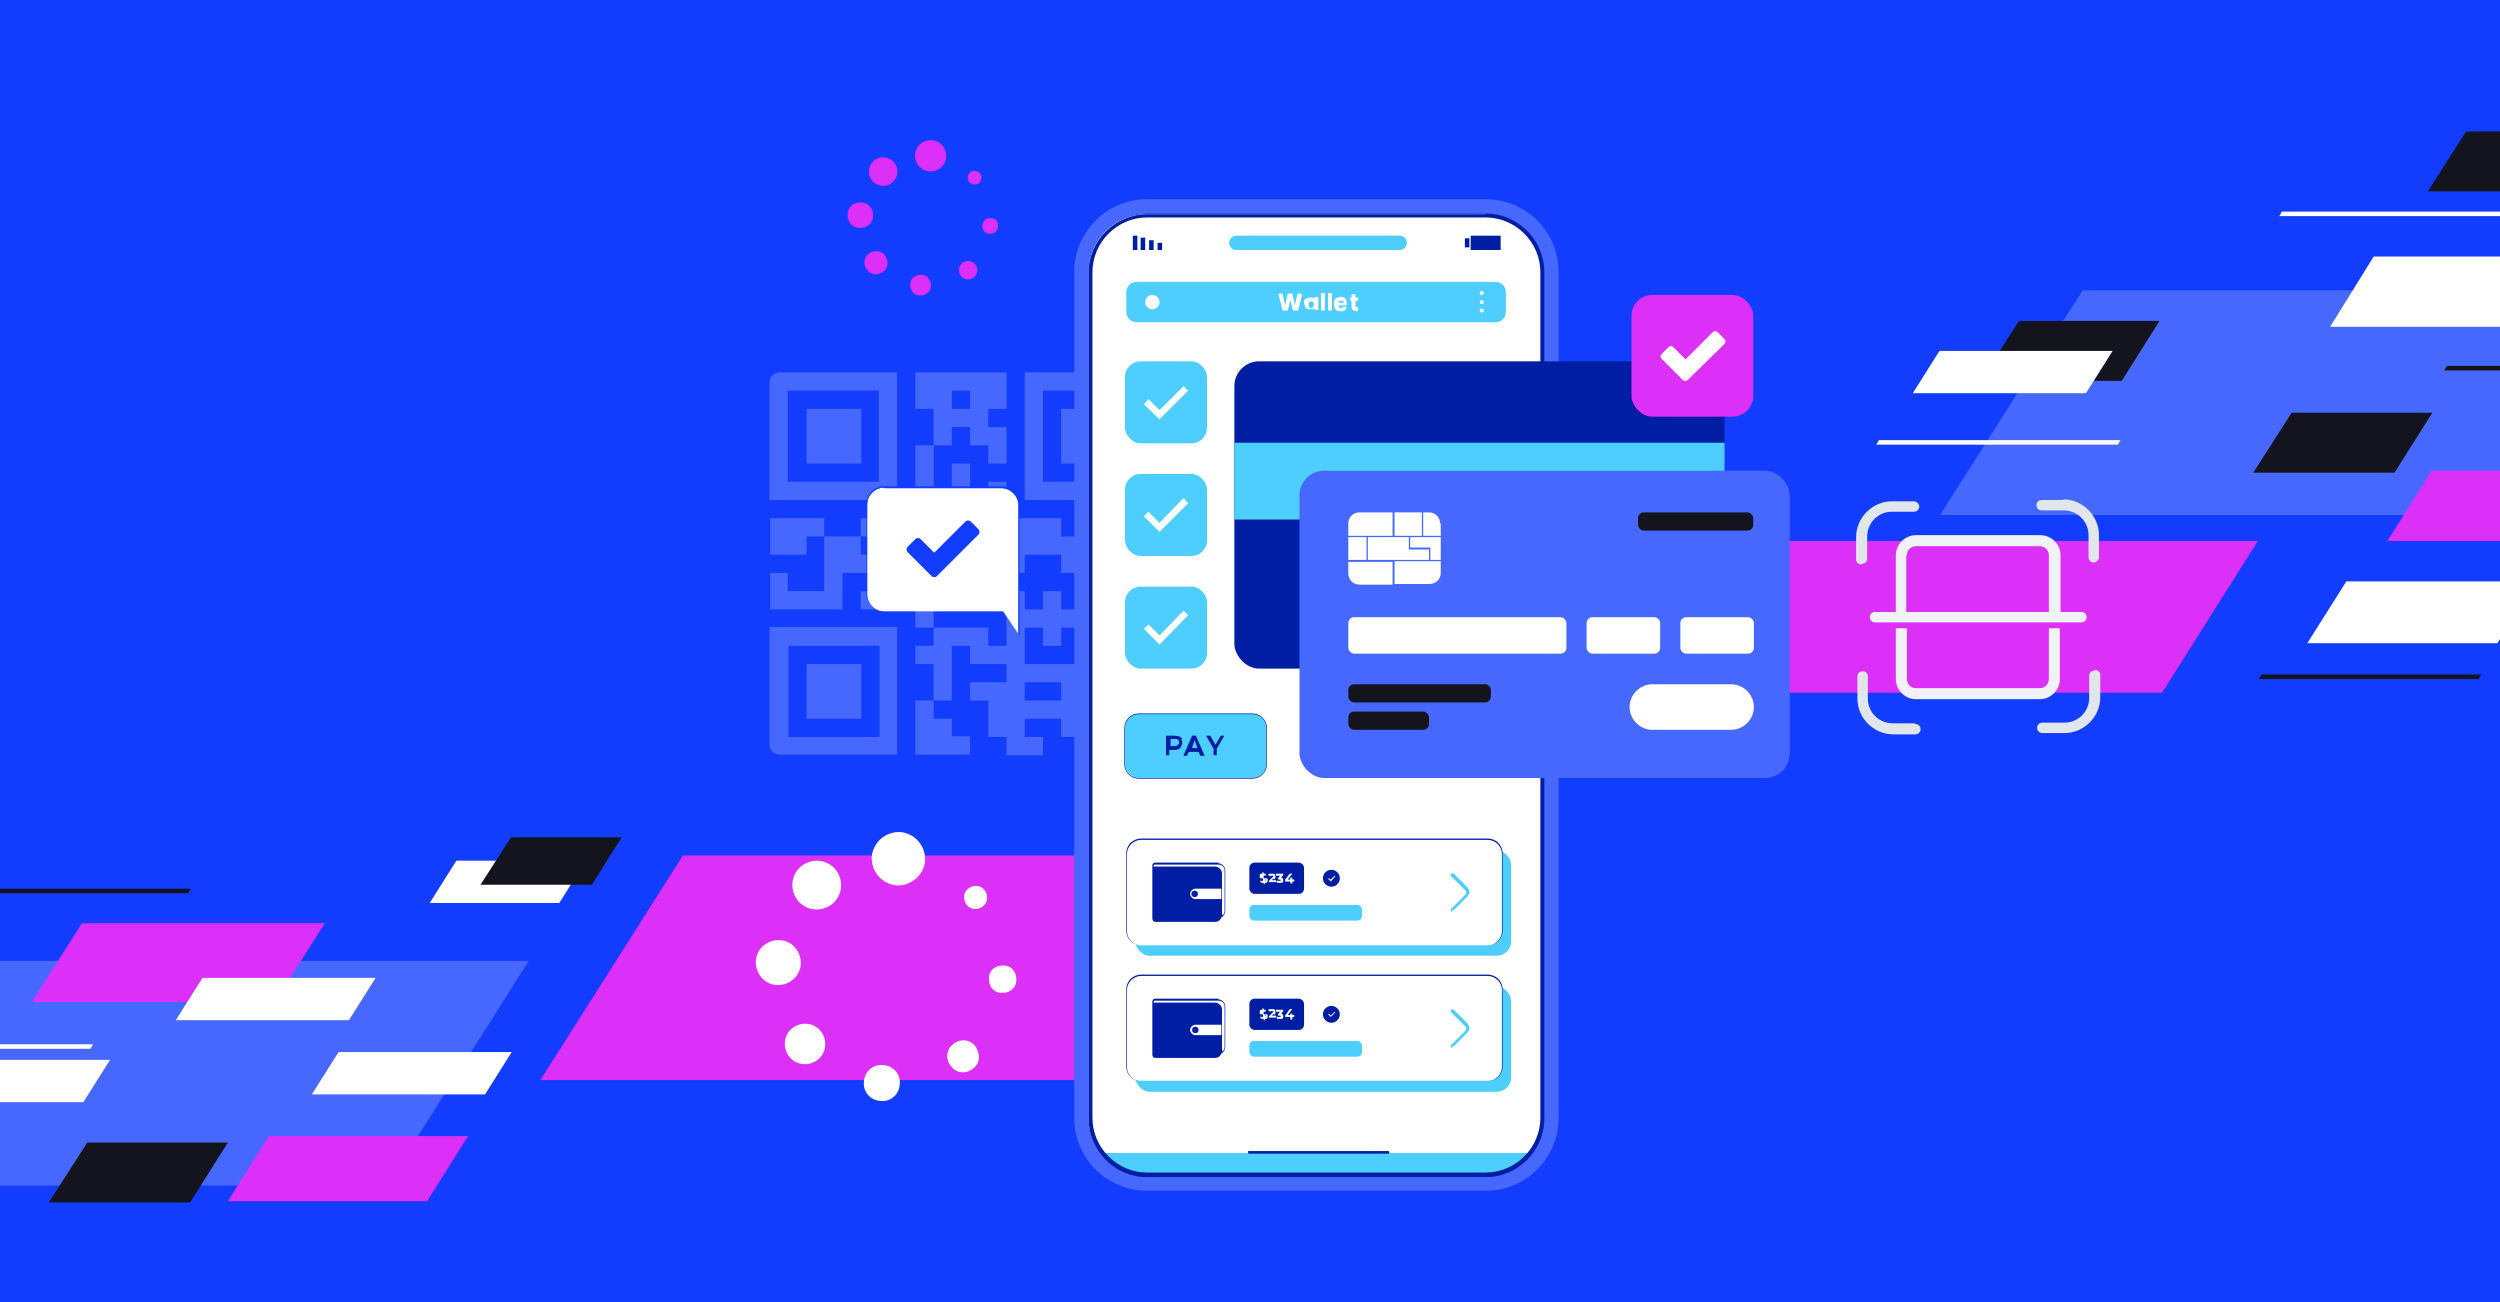<?xml version="1.0" encoding="UTF-8"?>
<svg id="Warstwa_1" xmlns="http://www.w3.org/2000/svg" version="1.1" viewBox="0 0 384 200">
  <rect x="0" y="0" width="384" height="200" fill="#808080" stroke="none"/>
  <!-- Generator: Adobe Illustrator 29.3.0, SVG Export Plug-In . SVG Version: 2.1.0 Build 146)  -->
  <defs>
    <style>
      .st0 {
        fill: #f0f2f5;
      }

      .st1 {
        fill: #123dff;
      }

      .st2 {
        fill: #fff;
      }

      .st3 {
        fill: #dc30f8;
      }

      .st4 {
        fill: none;
      }

      .st5 {
        fill: #4768ff;
      }

      .st6 {
        fill: #13141e;
      }

      .st7 {
        fill: #e1e6eb;
      }

      .st8 {
        fill: #001ea4;
      }

      .st9 {
        fill: #4eceff;
      }
    </style>
  </defs>
  <rect class="st4" x="-14.7" y="1.1" width="416.8" height="191"/>
  <path class="st1" d="M407.8-9H-17.2v214.4h425V-9h0Z"/>
  <path class="st3" d="M193.3,165.9h-110.3l21.9-34.5h110.2l-21.8,34.5h0Z"/>
  <path class="st3" d="M332.1,106.4h-74.7l14.8-23.3h74.6l-14.7,23.3h0Z"/>
  <path class="st5" d="M408.3,79.1h-110.3l21.9-34.5h110.2l-21.8,34.5h0Z"/>
  <path class="st5" d="M59.5,182.1H-50.9l21.9-34.5h110.2l-21.8,34.5h0Z"/>
  <path class="st2" d="M13.9,161.1H-23.2l.4-.7H14.3l-.4.7Z"/>
  <path class="st2" d="M325.3,68.3h-37.1l.4-.7h37.1l-.4.7Z"/>
  <path class="st2" d="M391,50.2h-33.1l6.7-10.8h33.1l-6.7,10.8Z"/>
  <path class="st6" d="M28.9,137.2H-30l.5-.7H29.3l-.4.7Z"/>
  <path class="st6" d="M380.7,104.3h-33.8l.5-.7h33.7l-.4.7Z"/>
  <path class="st6" d="M409.2,56.9h-33.8l.5-.7h33.7l-.4.7Z"/>
  <path class="st6" d="M352.1,63.4h21.5l-5.8,9.2h-21.7l5.9-9.2h0Z"/>
  <path class="st6" d="M378.9,20.2h21.5l-5.8,9.2h-21.7l5.9-9.2h0Z"/>
  <path class="st6" d="M13.5,175.5h21.5l-5.8,9.2H7.5l5.9-9.2h0Z"/>
  <path class="st6" d="M310.2,49.3h21.5l-5.8,9.2h-21.7l5.9-9.2h0Z"/>
  <path class="st2" d="M383.6,98.8h-29.2l6-9.5h29.2l-6,9.5Z"/>
  <path class="st3" d="M65.6,184.5h-30.6l6.3-10h30.6l-6.3,10h0Z"/>
  <path class="st3" d="M42.1,153.9H4.9l7.7-12.1h37.3l-7.7,12.1h0Z"/>
  <path class="st3" d="M411.4,83.1h-44.7l6.8-10.8h44.7l-6.8,10.8Z"/>
  <path class="st2" d="M12.9,169.3H-13.8l4.1-6.5h26.6l-4.1,6.5h.1Z"/>
  <path class="st2" d="M53.7,156.7h-26.7l4.1-6.5h26.6l-4.1,6.5h.1Z"/>
  <path class="st2" d="M320.5,60.4h-26.7l4.1-6.5h26.6l-4.1,6.5h.1Z"/>
  <path class="st2" d="M74.6,168.1h-26.7l4.1-6.5h26.6l-4.1,6.5h.1Z"/>
  <path class="st2" d="M85.9,138.7h-19.9l4.1-6.5h19.9l-4.1,6.5Z"/>
  <path class="st2" d="M387.2,33.2h-37.1l.4-.7h37.1l-.4.7Z"/>
  <path class="st6" d="M78.6,128.6h16.9l-4.6,7.3h-17.1l4.7-7.3h0,0Z"/>
  <g>
    <path class="st5" d="M177,114.5v-6.9h-2.8v5.6h-2.8v2.8h4.1c.8,0,1.5-.7,1.5-1.5Z"/>
    <polygon class="st5" points="171.4 102 174.2 102 174.2 104.8 177 104.8 177 99.2 174.2 99.2 174.2 96.4 171.4 96.4 171.4 102"/>
    <polygon class="st5" points="168.6 82.4 168.6 85.2 171.4 85.2 171.4 93.6 174.2 93.6 174.2 96.4 177 96.4 177 93.6 177 90.8 174.2 90.8 174.2 88 177 88 177 82.4 171.4 82.4 168.6 82.4"/>
    <path class="st5" d="M168.6,93.6h-5.6v-2.8h-2.8v2.8h-2.8v-2.8h-2.8v8.4h-2.8v-2.8h-8.4v2.8h-2.8v2.8h2.8v5.6h2.8v-8.4h2.8v2.8h5.6v2.8h-5.6v2.8h2.8v5.6h2.8v2.8h5.6v-2.8h-2.8v-2.8h5.6v2.8h2.8v2.8h2.8v-2.8h2.8v-8.4h-2.8v-8.4h2.8v-2.8h-2.8ZM163,107.6h-5.6v-2.8h5.6v2.8ZM157.4,102v-5.6h2.8v2.8h2.8v-2.8h2.8v5.6h-8.4ZM168.6,110.4h-2.8v-2.8h2.8v2.8Z"/>
    <rect class="st5" x="165.8" y="88" width="2.8" height="2.8"/>
    <path class="st5" d="M157.4,57.2v19.6h19.6v-18.1c0-.8-.7-1.5-1.5-1.5h-18.1ZM174.2,74h-14v-14h14v14Z"/>
    <rect class="st5" x="163" y="62.8" width="8.4" height="8.4"/>
    <rect class="st5" x="151.8" y="74" width="2.8" height="2.8"/>
    <path class="st5" d="M146.2,65.6h2.8v2.8h2.8v2.8h2.8v-5.6h-2.8v-2.8h2.8v-5.6h-14v5.6h2.8v5.6h2.8v-2.8ZM146.2,60h2.8v2.8h-2.8v-2.8Z"/>
    <polygon class="st5" points="140.6 115.9 149 115.9 149 113.1 146.2 113.1 146.2 110.4 143.4 110.4 143.4 107.6 140.6 107.6 140.6 115.9"/>
    <path class="st5" d="M119.7,115.9h18.1v-19.6h-19.6v18.1c0,.8.7,1.5,1.5,1.5ZM121.1,99.2h14v14h-14v-14Z"/>
    <rect class="st5" x="132.2" y="79.6" width="5.6" height="2.8"/>
    <polygon class="st5" points="146.2 93.6 146.2 90.8 143.4 90.8 143.4 85.2 149 85.2 149 90.8 151.8 90.8 151.8 88 157.4 88 157.4 85.2 163 85.2 163 88 165.8 88 165.8 85.2 165.8 82.4 163 82.4 163 79.6 154.6 79.6 154.6 85.2 151.8 85.2 151.8 82.4 151.8 76.8 149 76.8 149 71.2 146.2 71.2 146.2 76.8 143.4 76.8 143.4 68.4 140.6 68.4 140.6 90.8 132.2 90.8 132.2 93.6 140.6 93.6 140.6 96.4 143.4 96.4 143.4 93.6 146.2 93.6"/>
    <rect class="st5" x="123.9" y="102" width="8.4" height="8.4"/>
    <polygon class="st5" points="118.3 79.6 118.3 85.2 123.9 85.2 123.9 82.4 126.6 82.4 126.6 79.6 118.3 79.6"/>
    <polygon class="st5" points="129.4 88 137.8 88 137.8 85.2 132.2 85.2 132.2 82.4 126.6 82.4 126.6 90.8 123.9 90.8 123.9 90.8 121 90.8 121 88 118.3 88 118.3 93.6 129.4 93.6 129.4 88"/>
    <path class="st5" d="M137.8,57.2h-18.1c-.8,0-1.5.7-1.5,1.5v18.1h19.6v-19.6ZM135,74h-14v-14h14v14Z"/>
    <rect class="st5" x="123.9" y="62.8" width="8.4" height="8.4"/>
  </g>
  <g>
    <path class="st0" d="M291.2,96.5v7.8c0,1.7,1.4,3.1,3.1,3.1h19c1.7,0,3.1-1.4,3.1-3.1v-7.8h-1.7s0,7.8,0,7.8c0,.8-.6,1.4-1.4,1.4h-19c-.8,0-1.4-.6-1.4-1.4v-7.8s-1.7,0-1.7,0Z"/>
    <path class="st0" d="M313.3,82.2h-19c-1.7,0-3.1,1.4-3.1,3.1v8.7h-3.2c-.5,0-.8.4-.8.8,0,.5.4.8.8.8h31.7c.5,0,.8-.4.8-.8,0-.5-.4-.8-.8-.8h-3.2v-8.7c0-1.7-1.4-3.1-3.1-3.1ZM292.9,85.3c0-.8.6-1.4,1.4-1.4h19c.8,0,1.4.6,1.4,1.4v8.7s-21.9,0-21.9,0v-8.7Z"/>
    <path class="st7" d="M317,76.8h-3.4c-.5,0-.8.4-.8.8,0,.5.4.8.8.8h3.4c2.1,0,3.8,1.7,3.8,3.8v3.4c0,.5.4.8.8.8s.8-.4.8-.8v-3.4c0-3-2.5-5.5-5.5-5.5Z"/>
    <path class="st7" d="M286,86.6c.5,0,.8-.4.8-.8v-3.4c0-2.1,1.7-3.8,3.8-3.8h3.4c.5,0,.8-.4.8-.8s-.4-.8-.8-.8h-3.4c-3,0-5.5,2.5-5.5,5.5v3.4c0,.5.4.8.8.8Z"/>
    <path class="st7" d="M294.1,111.1h-3.4c-2.1,0-3.8-1.7-3.8-3.8v-3.4c0-.5-.4-.8-.8-.8-.5,0-.8.4-.8.8v3.4c0,3,2.5,5.5,5.5,5.5h3.4c.5,0,.8-.4.8-.8,0-.5-.4-.8-.8-.8Z"/>
    <path class="st7" d="M321.7,103c-.5,0-.8.4-.8.8v3.4c0,2.1-1.7,3.8-3.8,3.8h-3.4c-.5,0-.8.4-.8.8,0,.5.4.8.8.8h3.4c3,0,5.5-2.5,5.5-5.5v-3.4c0-.5-.4-.8-.8-.8Z"/>
  </g>
  <g>
    <circle class="st3" cx="142.9" cy="23.9" r="2.4" transform="translate(58 141.3) rotate(-63.6)"/>
    <path class="st3" d="M137.3,24.9c.8.9.7,2.3-.2,3.1s-2.3.7-3.1-.2-.7-2.3.2-3.1,2.3-.7,3.1.2Z"/>
    <path class="st3" d="M132.3,31.1c1.1,0,1.9,1,1.8,2.1,0,1.1-1,1.9-2.1,1.8-1.1,0-1.9-1-1.8-2.1,0-1.1,1-1.9,2.1-1.8Z"/>
    <path class="st3" d="M133.4,39c.8-.6,1.9-.6,2.5.2s.6,1.9-.2,2.5c-.8.6-1.9.6-2.5-.2-.6-.8-.6-1.9.2-2.5Z"/>
    <path class="st3" d="M139.8,43.7c0-.9.8-1.5,1.7-1.5.9,0,1.5.8,1.5,1.7,0,.9-.8,1.5-1.7,1.5-.9,0-1.5-.8-1.5-1.7Z"/>
    <path class="st3" d="M147.6,42.4c-.5-.6-.4-1.5.2-2,.6-.5,1.5-.4,2,.2.5.6.4,1.5-.2,2-.6.5-1.5.4-2-.2Z"/>
    <path class="st3" d="M152,35.9c-.7,0-1.2-.6-1.1-1.3s.6-1.2,1.3-1.1c.7,0,1.2.6,1.1,1.3s-.6,1.2-1.3,1.1Z"/>
    <path class="st3" d="M150.4,28.1c-.4.4-1.1.3-1.5-.1-.4-.4-.3-1.1.1-1.5.4-.4,1.1-.3,1.5.1s.3,1.1-.1,1.5Z"/>
  </g>
  <g>
    <path class="st2" d="M142.1,132.2c-.2,2.2-2.1,3.9-4.4,3.8-2.2-.2-3.9-2.1-3.8-4.4.2-2.2,2.1-3.9,4.4-3.8,2.2.2,3.9,2.1,3.8,4.4Z"/>
    <path class="st2" d="M128.3,133.5c1.3,1.6,1.2,3.9-.4,5.3-1.6,1.3-3.9,1.2-5.3-.4-1.3-1.6-1.2-3.9.4-5.3,1.6-1.3,3.9-1.2,5.3.4Z"/>
    <path class="st2" d="M119.8,144.4c1.9.1,3.3,1.8,3.2,3.7-.1,1.9-1.8,3.3-3.7,3.2-1.9-.1-3.3-1.8-3.2-3.7.1-1.9,1.8-3.3,3.7-3.2Z"/>
    <path class="st2" d="M121.6,158c1.3-1.1,3.3-1,4.4.3,1.1,1.3,1,3.3-.3,4.4-1.3,1.1-3.3,1-4.4-.3-1.1-1.3-1-3.3.3-4.4Z"/>
    <path class="st2" d="M132.7,166.1c.1-1.5,1.4-2.7,3-2.5,1.5.1,2.7,1.4,2.5,3-.1,1.5-1.4,2.7-3,2.5-1.5-.1-2.7-1.4-2.5-3Z"/>
    <path class="st2" d="M146.1,163.8c-.9-1-.8-2.6.3-3.4,1-.9,2.6-.8,3.4.3s.8,2.6-.3,3.4c-1,.9-2.6.8-3.4-.3Z"/>
    <path class="st2" d="M153.8,152.5c-1.2,0-2-1.1-1.9-2.3,0-1.2,1.1-2,2.3-1.9,1.2,0,2,1.1,1.9,2.3,0,1.2-1.1,2-2.3,1.9Z"/>
    <path class="st2" d="M151,139.2c-.7.6-1.9.6-2.5-.2-.6-.7-.6-1.9.2-2.5.7-.6,1.9-.6,2.5.2.6.7.6,1.9-.2,2.5Z"/>
  </g>
  <g>
    <g>
      <g>
        <g>
          <path class="st2" d="M237.1,41.8v129.9c0,.6,0,1.2-.2,1.7-.3,1.3-.8,2.6-1.6,3.6-1.6,2.2-4.2,3.6-7.2,3.6h-52c-2.9,0-5.6-1.4-7.2-3.6-.8-1.1-1.3-2.3-1.6-3.6-.1-.6-.2-1.1-.2-1.7V41.8c0-.1,0-.2,0-.3,0,0,0,0,0-.1.2-4.7,4.2-8.5,8.9-8.5h52c4.8,0,8.7,3.8,8.9,8.5,0,0,0,0,0,.1,0,.1,0,.2,0,.3Z"/>
          <path class="st9" d="M235.4,177.1c-1.6,2.2-4.2,3.6-7.2,3.6h-52c-2.9,0-5.6-1.4-7.2-3.6h66.4Z"/>
          <path class="st5" d="M228.2,32.9c4.9,0,9,4,9,9v129.9c0,4.9-4,9-9,9h-52c-4.9,0-9-4-9-9V41.8c0-4.9,4-9,9-9h52M228.2,30.6h-52c-6.2,0-11.2,5-11.2,11.2v129.9c0,6.2,5,11.2,11.2,11.2h52c6.2,0,11.2-5,11.2-11.2V41.8c0-6.2-5-11.2-11.2-11.2h0Z"/>
          <path class="st8" d="M228.2,33.4c4.6,0,8.4,3.8,8.4,8.4v129.9c0,4.6-3.8,8.4-8.4,8.4h-52c-4.6,0-8.4-3.8-8.4-8.4V41.8c0-4.6,3.8-8.4,8.4-8.4h52M228.2,32.9h-52c-4.9,0-9,4-9,9v129.9c0,4.9,4,9,9,9h52c4.9,0,9-4,9-9V41.8c0-4.9-4-9-9-9h0Z"/>
        </g>
        <g>
          <rect class="st8" x="225.9" y="36.2" width="4.6" height="2.2"/>
          <rect class="st8" x="225" y="36.6" width=".7" height="1.4"/>
        </g>
        <g>
          <rect class="st8" x="177.8" y="37.3" width=".7" height="1.1"/>
          <rect class="st8" x="176.5" y="36.9" width=".7" height="1.5"/>
          <rect class="st8" x="175.2" y="36.5" width=".7" height="1.9"/>
          <rect class="st8" x="174" y="36.2" width=".7" height="2.2"/>
        </g>
        <path class="st9" d="M215,38.4h-25.1c-.6,0-1.1-.5-1.1-1.1h0c0-.6.5-1.1,1.1-1.1h25.1c.6,0,1.1.5,1.1,1.1h0c0,.6-.5,1.1-1.1,1.1Z"/>
        <path class="st8" d="M213.2,177.2h-21.3c0,0-.2,0-.2-.2s0-.2.2-.2h21.3c0,0,.2,0,.2.2s0,.2-.2.2Z"/>
      </g>
      <g>
        <path class="st9" d="M229.7,49.5h-55.1c-.9,0-1.6-.7-1.6-1.6v-3c0-.9.7-1.6,1.6-1.6h55.1c.9,0,1.6.7,1.6,1.6v3c0,.9-.7,1.6-1.6,1.6Z"/>
        <g>
          <path class="st2" d="M227.9,45c0,.2-.1.3-.3.3s-.3-.1-.3-.3.1-.3.3-.3.3.1.3.3Z"/>
          <path class="st2" d="M227.9,46.4c0,.2-.1.3-.3.3s-.3-.1-.3-.3.1-.3.3-.3.3.1.3.3Z"/>
          <path class="st2" d="M227.9,47.7c0,.2-.1.3-.3.3s-.3-.1-.3-.3.1-.3.3-.3.3.1.3.3Z"/>
        </g>
        <circle class="st2" cx="177" cy="46.4" r="1.1"/>
      </g>
    </g>
    <g>
      <rect class="st9" x="172.8" y="109.6" width="21.7" height="9.9" rx="2.1" ry="2.1"/>
      <rect class="st9" x="172.8" y="55.5" width="12.6" height="12.6" rx="2.4" ry="2.4"/>
      <rect class="st9" x="172.8" y="72.8" width="12.6" height="12.6" rx="2.4" ry="2.4"/>
      <rect class="st9" x="172.8" y="90.1" width="12.6" height="12.6" rx="2.4" ry="2.4"/>
      <polygon class="st2" points="178.1 64.4 175.7 62.1 176.4 61.3 178.1 63 181.8 59.3 182.5 60 178.1 64.4"/>
      <polygon class="st2" points="178.1 81.7 175.7 79.3 176.4 78.6 178.1 80.3 181.8 76.5 182.5 77.3 178.1 81.7"/>
      <polygon class="st2" points="178.1 99 175.7 96.6 176.4 95.9 178.1 97.6 181.8 93.8 182.5 94.5 178.1 99"/>
      <path class="st8" d="M192.4,119.6h-17.5c-1.2,0-2.2-1-2.2-2.2v-5.6c0-1.2,1-2.2,2.2-2.2h17.5c1.2,0,2.2,1,2.2,2.2v5.6c0,1.2-1,2.2-2.2,2.2ZM174.9,109.7c-1.1,0-2.1.9-2.1,2.1v5.6c0,1.1.9,2.1,2.1,2.1h17.5c1.1,0,2.1-.9,2.1-2.1v-5.6c0-1.1-.9-2.1-2.1-2.1h-17.5Z"/>
      <g>
        <path class="st8" d="M181.6,113.5c-.1-.2-.3-.3-.5-.4-.2,0-.5-.1-.7-.1h-1.3c0,0,0,0,0,0v3c0,0,0,0,0,0h.5c0,0,0,0,0,0v-.8h.6c.3,0,.5,0,.7-.1.2,0,.4-.2.5-.4.1-.2.2-.4.2-.6s0-.4-.2-.6ZM180.9,114.5c-.1,0-.3.1-.5.1h-.6v-1.1h.6c.2,0,.4,0,.5.1.1,0,.2.2.2.4s0,.3-.2.4Z"/>
        <path class="st8" d="M183.1,113l-1.3,3c0,0,0,.1,0,.1h.5s0,0,0,0l.3-.6h1.5l.3.6s0,0,0,0h.6c0,0,.1,0,0-.1l-1.3-3s0,0,0,0h-.6s0,0,0,0ZM183.1,114.8l.4-1.1.4,1.1c0,0,0,.1,0,.1h-.7c0,0-.1,0,0-.1Z"/>
        <path class="st8" d="M188,113h-.5s0,0,0,0l-.8,1.4-.8-1.4s0,0,0,0h-.6c0,0-.1,0,0,.1l1.1,1.9v1c0,0,0,0,0,0h.5c0,0,0,0,0,0v-1l1.1-1.9c0,0,0-.1,0-.1Z"/>
      </g>
      <rect class="st9" x="174.4" y="130.6" width="57.7" height="16.2" rx="2.2" ry="2.2"/>
      <rect class="st9" x="174.4" y="151.5" width="57.7" height="16.2" rx="2.2" ry="2.2"/>
      <rect class="st2" x="173" y="129" width="57.7" height="16.2" rx="2.2" ry="2.2"/>
      <rect class="st2" x="173" y="149.8" width="57.7" height="16.2" rx="2.2" ry="2.2"/>
      <path class="st8" d="M228.5,145.2h-53.2c-1.3,0-2.3-1-2.3-2.3v-11.8c0-1.3,1-2.3,2.3-2.3h53.2c1.3,0,2.3,1,2.3,2.3v11.8c0,1.3-1,2.3-2.3,2.3ZM175.3,129c-1.2,0-2.2,1-2.2,2.2v11.8c0,1.2,1,2.2,2.2,2.2h53.2c1.2,0,2.2-1,2.2-2.2v-11.8c0-1.2-1-2.2-2.2-2.2h-53.2Z"/>
      <path class="st8" d="M228.5,166.1h-53.2c-1.3,0-2.3-1-2.3-2.3v-11.8c0-1.3,1-2.3,2.3-2.3h53.2c1.3,0,2.3,1,2.3,2.3v11.8c0,1.3-1,2.3-2.3,2.3ZM175.3,149.9c-1.2,0-2.2,1-2.2,2.2v11.8c0,1.2,1,2.2,2.2,2.2h53.2c1.2,0,2.2-1,2.2-2.2v-11.8c0-1.2-1-2.2-2.2-2.2h-53.2Z"/>
      <g>
        <path class="st8" d="M187.2,132.5h-9.8c-.2,0-.4.2-.4.4h0v8.2c0,.3.2.5.5.5h9.1c.5,0,.9-.3,1-.7.4-.2.6-.6.6-1v-6.2c0-.6-.5-1.1-1.1-1.1ZM187.6,138.1h-4c-.4,0-.8-.4-.8-.8s.4-.8.8-.8h4v1.6ZM188.1,139.9c0,.3-.1.6-.4.7,0,0,0-.1,0-.2v-2.1h0v-2h0v-2.1c0-.6-.5-1.1-1.1-1.1h-9.3s0,0-.1,0c0,0,0,0,0-.1h0c0-.1,0-.2.2-.2h9.8c.5,0,.9.4.9.9v6.2Z"/>
        <circle class="st8" cx="183.5" cy="137.3" r=".5"/>
      </g>
      <g>
        <path class="st8" d="M187.2,153.4h-9.8c-.2,0-.4.2-.4.4h0v8.2c0,.3.2.5.5.5h9.1c.5,0,.9-.3,1-.7.4-.2.6-.6.6-1v-6.2c0-.6-.5-1.1-1.1-1.1ZM187.6,159h-4c-.4,0-.8-.4-.8-.8s.4-.8.8-.8h4v1.6ZM188.1,160.8c0,.3-.1.6-.4.7,0,0,0-.1,0-.2v-2.1h0v-2h0v-2.1c0-.6-.5-1.1-1.1-1.1h-9.3s0,0-.1,0c0,0,0,0,0-.1h0c0-.1,0-.2.2-.2h9.8c.5,0,.9.4.9.9v6.2Z"/>
        <path class="st8" d="M183.1,158.2c0,.3.2.5.5.5s.5-.2.5-.5-.2-.5-.5-.5-.5.2-.5.5Z"/>
      </g>
      <rect class="st9" x="191.9" y="139" width="17.3" height="2.4" rx=".7" ry=".7"/>
      <path class="st9" d="M223.1,140c0,0-.1,0-.2,0-.1-.1-.1-.3,0-.4l2.1-2.1c0,0,.2-.2.2-.4s0-.3-.2-.4l-2.1-2.1c-.1-.1-.1-.3,0-.4s.3-.1.4,0l2.1,2.1c.2.2.3.5.3.7s-.1.5-.3.7l-2.1,2.1c0,0-.1,0-.2,0Z"/>
      <rect class="st8" x="191.9" y="132.5" width="8.4" height="4.8" rx=".8" ry=".8"/>
      <g>
        <path class="st2" d="M194.5,134.9c0,0-.1,0-.2,0,0,0-.1,0-.2,0v-.4s0,0,.1,0c0,0,.1,0,.2,0v-.3s0,0-.1,0c0,0-.1,0-.2,0v-.2h-.2v.2c0,0-.2,0-.2,0,0,0-.2,0-.2.2,0,0,0,.2,0,.2s0,.1,0,.2c0,0,0,0,.1.1,0,0,.1,0,.2,0,0,0,.1,0,.2,0v.4c0,0-.1,0-.2,0,0,0-.2,0-.2-.1v.3c0,0,0,0,.2.1,0,0,.2,0,.3,0v.2h.2v-.2c0,0,.2,0,.2,0,0,0,.2-.1.2-.2,0,0,0-.1,0-.2s0-.1,0-.2c0,0,0,0-.1-.1ZM193.9,134.7s0,0,0,0,0,0,0,0c0,0,0,0,0,0,0,0,0,0,0,0v.3s0,0-.1,0ZM194.3,135.4s0,0,0,0c0,0,0,0,0,0v-.3s0,0,.1,0c0,0,0,0,0,0s0,0,0,0Z"/>
        <path class="st2" d="M195.7,135.1c0,0,.1-.1.2-.2,0,0,0-.1,0-.2,0,0,0,0,0-.1,0,0,0-.2,0-.2,0,0-.1-.1-.2-.2,0,0-.2,0-.3,0s-.3,0-.4,0c-.1,0-.2.1-.2.2l.3.2c0,0,0,0,.1-.1,0,0,.1,0,.2,0s.1,0,.2,0c0,0,0,0,0,.1s0,0,0,0c0,0,0,0,0,0,0,0,0,0-.1.1l-.6.6v.2h1.1v-.3h-.7l.4-.3Z"/>
        <path class="st2" d="M197.1,134.9c0,0-.2,0-.3-.1l.3-.4v-.2h-1.1v.3h.6l-.3.4v.2h.2c0,0,.2,0,.2,0,0,0,0,0,0,.1s0,.1,0,.1c0,0-.1,0-.2,0s-.2,0-.2,0c0,0-.1,0-.2-.1v.3c0,0,0,0,.1.1.1,0,.2,0,.3,0s.3,0,.4,0c0,0,.2-.1.2-.2,0,0,0-.2,0-.2,0-.1,0-.2-.1-.3Z"/>
        <polygon class="st2" points="198.5 134.8 198.2 134.8 198.2 135.1 197.8 135.1 198.5 134.2 198.1 134.2 197.4 135.1 197.4 135.4 198.2 135.4 198.2 135.7 198.5 135.7 198.5 135.4 198.8 135.4 198.8 135.1 198.5 135.1 198.5 134.8"/>
      </g>
      <rect class="st9" x="191.9" y="159.9" width="17.3" height="2.4" rx=".7" ry=".7"/>
      <path class="st9" d="M223.1,160.9c0,0-.1,0-.2,0-.1-.1-.1-.3,0-.4l2.1-2.1c0,0,.2-.2.2-.4s0-.3-.2-.4l-2.1-2.1c-.1-.1-.1-.3,0-.4.1-.1.3-.1.4,0l2.1,2.1c.2.2.3.5.3.7s-.1.5-.3.7l-2.1,2.1c0,0-.1,0-.2,0Z"/>
      <rect class="st8" x="191.9" y="153.4" width="8.4" height="4.8" rx=".8" ry=".8"/>
      <g>
        <path class="st8" d="M204.5,136.2h0c.7,0,1.3-.6,1.3-1.3h0c0-.7-.6-1.3-1.3-1.3h0c-.7,0-1.3.6-1.3,1.3h0c0,.7.6,1.3,1.3,1.3Z"/>
        <polygon class="st2" points="204.4 135.4 204 135 204.1 134.9 204.4 135.1 205 134.5 205.1 134.6 204.4 135.4"/>
      </g>
      <g>
        <path class="st8" d="M204.5,157.1h0c.7,0,1.3-.6,1.3-1.3h0c0-.7-.6-1.3-1.3-1.3h0c-.7,0-1.3.6-1.3,1.3h0c0,.7.6,1.3,1.3,1.3Z"/>
        <polygon class="st2" points="204.4 156.2 204 155.8 204.1 155.7 204.4 156 205 155.4 205.1 155.5 204.4 156.2"/>
      </g>
      <g>
        <path class="st2" d="M194.5,155.8c0,0-.1,0-.2,0,0,0-.1,0-.2,0v-.4s0,0,.1,0c0,0,.1,0,.2,0v-.3s0,0-.1,0c0,0-.1,0-.2,0v-.2h-.2v.2c0,0-.2,0-.2,0,0,0-.2,0-.2.2,0,0,0,.2,0,.2s0,.1,0,.2c0,0,0,0,.1.1,0,0,.1,0,.2,0,0,0,.1,0,.2,0v.4c0,0-.1,0-.2,0,0,0-.2,0-.2-.1v.3c0,0,0,0,.2.1,0,0,.2,0,.3,0v.2h.2v-.2c0,0,.2,0,.2,0,0,0,.2-.1.2-.2,0,0,0-.1,0-.2s0-.1,0-.2c0,0,0,0-.1-.1ZM193.9,155.6s0,0,0,0,0,0,0,0c0,0,0,0,0,0,0,0,0,0,0,0v.3s0,0-.1,0ZM194.3,156.2s0,0,0,0c0,0,0,0,0,0v-.3s0,0,.1,0c0,0,0,0,0,0s0,0,0,0Z"/>
        <path class="st2" d="M195.7,155.9c0,0,.1-.1.2-.2,0,0,0-.1,0-.2,0,0,0,0,0-.1,0,0,0-.2,0-.2,0,0-.1-.1-.2-.2,0,0-.2,0-.3,0s-.3,0-.4,0c-.1,0-.2.1-.2.2l.3.2c0,0,0,0,.1-.1,0,0,.1,0,.2,0s.1,0,.2,0c0,0,0,0,0,.1s0,0,0,0c0,0,0,0,0,0,0,0,0,0-.1.1l-.6.6v.2h1.1v-.3h-.7l.4-.3Z"/>
        <path class="st2" d="M197.1,155.8c0,0-.2,0-.3-.1l.3-.4v-.2h-1.1v.3h.6l-.3.4v.2h.2c0,0,.2,0,.2,0,0,0,0,0,0,.1s0,.1,0,.1c0,0-.1,0-.2,0s-.2,0-.2,0c0,0-.1,0-.2-.1v.3c0,0,0,0,.1.1.1,0,.2,0,.3,0s.3,0,.4,0c0,0,.2-.1.2-.2,0,0,0-.2,0-.2,0-.1,0-.2-.1-.3Z"/>
        <polygon class="st2" points="198.5 155.7 198.2 155.7 198.2 155.9 197.8 155.9 198.5 155 198.1 155 197.4 156 197.4 156.2 198.2 156.2 198.2 156.6 198.5 156.6 198.5 156.2 198.8 156.2 198.8 155.9 198.5 155.9 198.5 155.7"/>
      </g>
      <g>
        <path class="st2" d="M200,45.3l-.6,2.4c0,0,0,0-.1,0h-.6c0,0-.1,0-.1,0l-.4-1.6-.4,1.6c0,0,0,0-.1,0h-.6c0,0-.1,0-.1,0l-.6-2.4c0,0,0-.2.1-.2h.4c0,0,.1,0,.1,0l.4,1.8.4-1.8c0,0,0,0,.1,0h.5c0,0,.1,0,.1,0l.4,1.8.4-1.8c0,0,0,0,.1,0h.4c0,0,.1,0,.1.2Z"/>
        <path class="st2" d="M200.4,46.2c0-.2.2-.3.3-.4.1,0,.3-.1.5-.1s.3,0,.4,0c.1,0,.2.1.3.2v-.2c0,0,0-.1.1-.1h.4c0,0,.1,0,.1.1v1.8c0,0,0,.1-.1.1h-.4c0,0-.1,0-.1-.1v-.2c0,0-.1.2-.3.2-.1,0-.2,0-.4,0s-.3,0-.5-.1c-.1,0-.2-.2-.3-.4,0-.2-.1-.4-.1-.6s0-.4.1-.6ZM201.7,46.4c0,0-.2-.1-.3-.1s-.2,0-.3.1c0,0-.1.2-.1.4s0,.3.1.4c0,0,.2.1.3.1s.2,0,.3-.1c0,0,.1-.2.1-.4s0-.3-.1-.4Z"/>
        <path class="st2" d="M203.5,45.1v2.5c0,0,0,.1-.1.1h-.4c0,0-.1,0-.1-.1v-2.5c0,0,0-.1.1-.1h.4c0,0,.1,0,.1.1Z"/>
        <path class="st2" d="M204.6,45.1v2.5c0,0,0,.1-.1.1h-.4c0,0-.1,0-.1-.1v-2.5c0,0,0-.1.1-.1h.4c0,0,.1,0,.1.1Z"/>
        <path class="st2" d="M206.9,46.9h-1.3c0,.1,0,.2.1.3s.2.1.3.1.2,0,.3-.2c0,0,0,0,0,0h.4c0,0,.1,0,.1.2,0,0,0,.1-.1.2,0,.1-.2.2-.3.3-.1,0-.3,0-.5,0s-.4,0-.5-.1c-.2,0-.3-.2-.4-.4,0-.2-.1-.4-.1-.6s0-.4.1-.6c0-.2.2-.3.4-.4.2,0,.3-.1.5-.1s.4,0,.5.1c.2,0,.3.2.4.4,0,.2.1.3.1.5s0,0,0,0c0,0,0,.1-.1.1ZM206.4,46.5c0-.1,0-.2-.1-.3,0,0-.2,0-.3,0s-.2,0-.3,0c0,0-.1.2-.1.3h.8Z"/>
        <path class="st2" d="M208.6,47.4v.3c0,0,0,.1-.1.1h-.2c-.2,0-.4,0-.5-.2-.1-.1-.2-.3-.2-.6v-.8h-.1c0,0-.1,0-.1-.1v-.3c0,0,0-.1.1-.1h.1v-.4c0,0,0-.1.1-.1h.4c0,0,.1,0,.1.1v.4h.3c0,0,.1,0,.1.1v.3c0,0,0,.1-.1.1h-.3v.8c0,0,0,.1,0,.1,0,0,0,0,.1,0h.1c0,0,.1,0,.1.1Z"/>
      </g>
    </g>
  </g>
  <g>
    <rect class="st8" x="189.6" y="55.5" width="75.3" height="47.2" rx="3.8" ry="3.8"/>
    <rect class="st9" x="189.6" y="68" width="75.3" height="11.8"/>
    <rect class="st5" x="199.6" y="72.3" width="75.3" height="47.2" rx="3.8" ry="3.8"/>
    <g>
      <path class="st2" d="M213.9,86.2v3.6h-5.1c-1,0-1.7-.8-1.7-1.7v-1.8h6.8Z"/>
      <rect class="st2" x="207.1" y="82.5" width="2.8" height="3.5"/>
      <path class="st2" d="M213.9,82.3h-6.8v-1.9c0-1,.8-1.7,1.7-1.7h5.1v3.6Z"/>
      <polygon class="st2" points="216.4 84.4 219.5 84.4 219.5 86 210.1 86 210.1 82.5 216.4 82.5 216.4 84.4"/>
      <rect class="st2" x="214.2" y="78.7" width="4.2" height="3.6"/>
      <path class="st2" d="M221.3,80.4v1.9h-2.7v-3.6h.9c1,0,1.7.8,1.7,1.7Z"/>
      <polygon class="st2" points="221.3 82.5 221.3 86 219.7 86 219.7 84.1 216.6 84.1 216.6 82.5 221.3 82.5"/>
      <path class="st2" d="M214.2,86.2h7.1v1.8c0,1-.8,1.7-1.7,1.7h-5.4v-3.6Z"/>
    </g>
    <rect class="st2" x="207.1" y="94.8" width="33.5" height="5.6" rx=".9" ry=".9"/>
    <rect class="st6" x="207.1" y="105.1" width="21.9" height="2.8" rx=".9" ry=".9"/>
    <rect class="st6" x="207.1" y="109.3" width="12.4" height="2.8" rx=".9" ry=".9"/>
    <rect class="st6" x="251.6" y="78.7" width="17.7" height="2.8" rx=".9" ry=".9"/>
    <rect class="st2" x="243.7" y="94.8" width="11.3" height="5.6" rx=".9" ry=".9"/>
    <rect class="st2" x="258.1" y="94.8" width="11.3" height="5.6" rx=".9" ry=".9"/>
    <path class="st2" d="M265.9,112.1h-12.1c-1.9,0-3.5-1.6-3.5-3.5h0c0-1.9,1.6-3.5,3.5-3.5h12.1c1.9,0,3.5,1.6,3.5,3.5h0c0,1.9-1.6,3.5-3.5,3.5Z"/>
  </g>
  <g>
    <rect class="st3" x="250.6" y="45.3" width="18.7" height="18.7" rx="3.2" ry="3.2"/>
    <path class="st2" d="M258.5,58.4l-3.3-3.3c-.2-.2-.2-.5,0-.7l1.1-1.1c.2-.2.5-.2.7,0l1.9,1.9,4.2-4.2c.2-.2.5-.2.7,0l1.1,1.1c.2.2.2.5,0,.7l-5.7,5.6c-.2.2-.5.2-.7,0Z"/>
  </g>
  <g>
    <path class="st2" d="M153.9,74.8c1.5,0,2.6,1.2,2.6,2.6v20.1l-2.5-3.6h-18.2c-1.5,0-2.6-1.2-2.6-2.6v-13.8c0-1.5,1.2-2.6,2.6-2.6h18.1Z"/>
    <path class="st1" d="M156.6,97.7l-2.6-3.8h-18.2c-1.5,0-2.7-1.2-2.7-2.7v-13.8c0-1.5,1.2-2.7,2.7-2.7h18.1c1.5,0,2.7,1.2,2.7,2.7v20.3ZM135.8,74.9c-1.4,0-2.6,1.2-2.6,2.6v13.8c0,1.4,1.2,2.6,2.6,2.6h18.3l2.3,3.5v-19.8c0-1.4-1.2-2.6-2.6-2.6h-18.1Z"/>
    <path class="st1" d="M143.1,88.5l-3.7-3.7c-.2-.2-.2-.6,0-.8l1.2-1.2c.2-.2.6-.2.8,0l2.1,2.1,4.8-4.8c.2-.2.6-.2.8,0l1.2,1.2c.2.2.2.6,0,.8l-6.4,6.4c-.2.2-.6.2-.8,0Z"/>
  </g>
</svg>